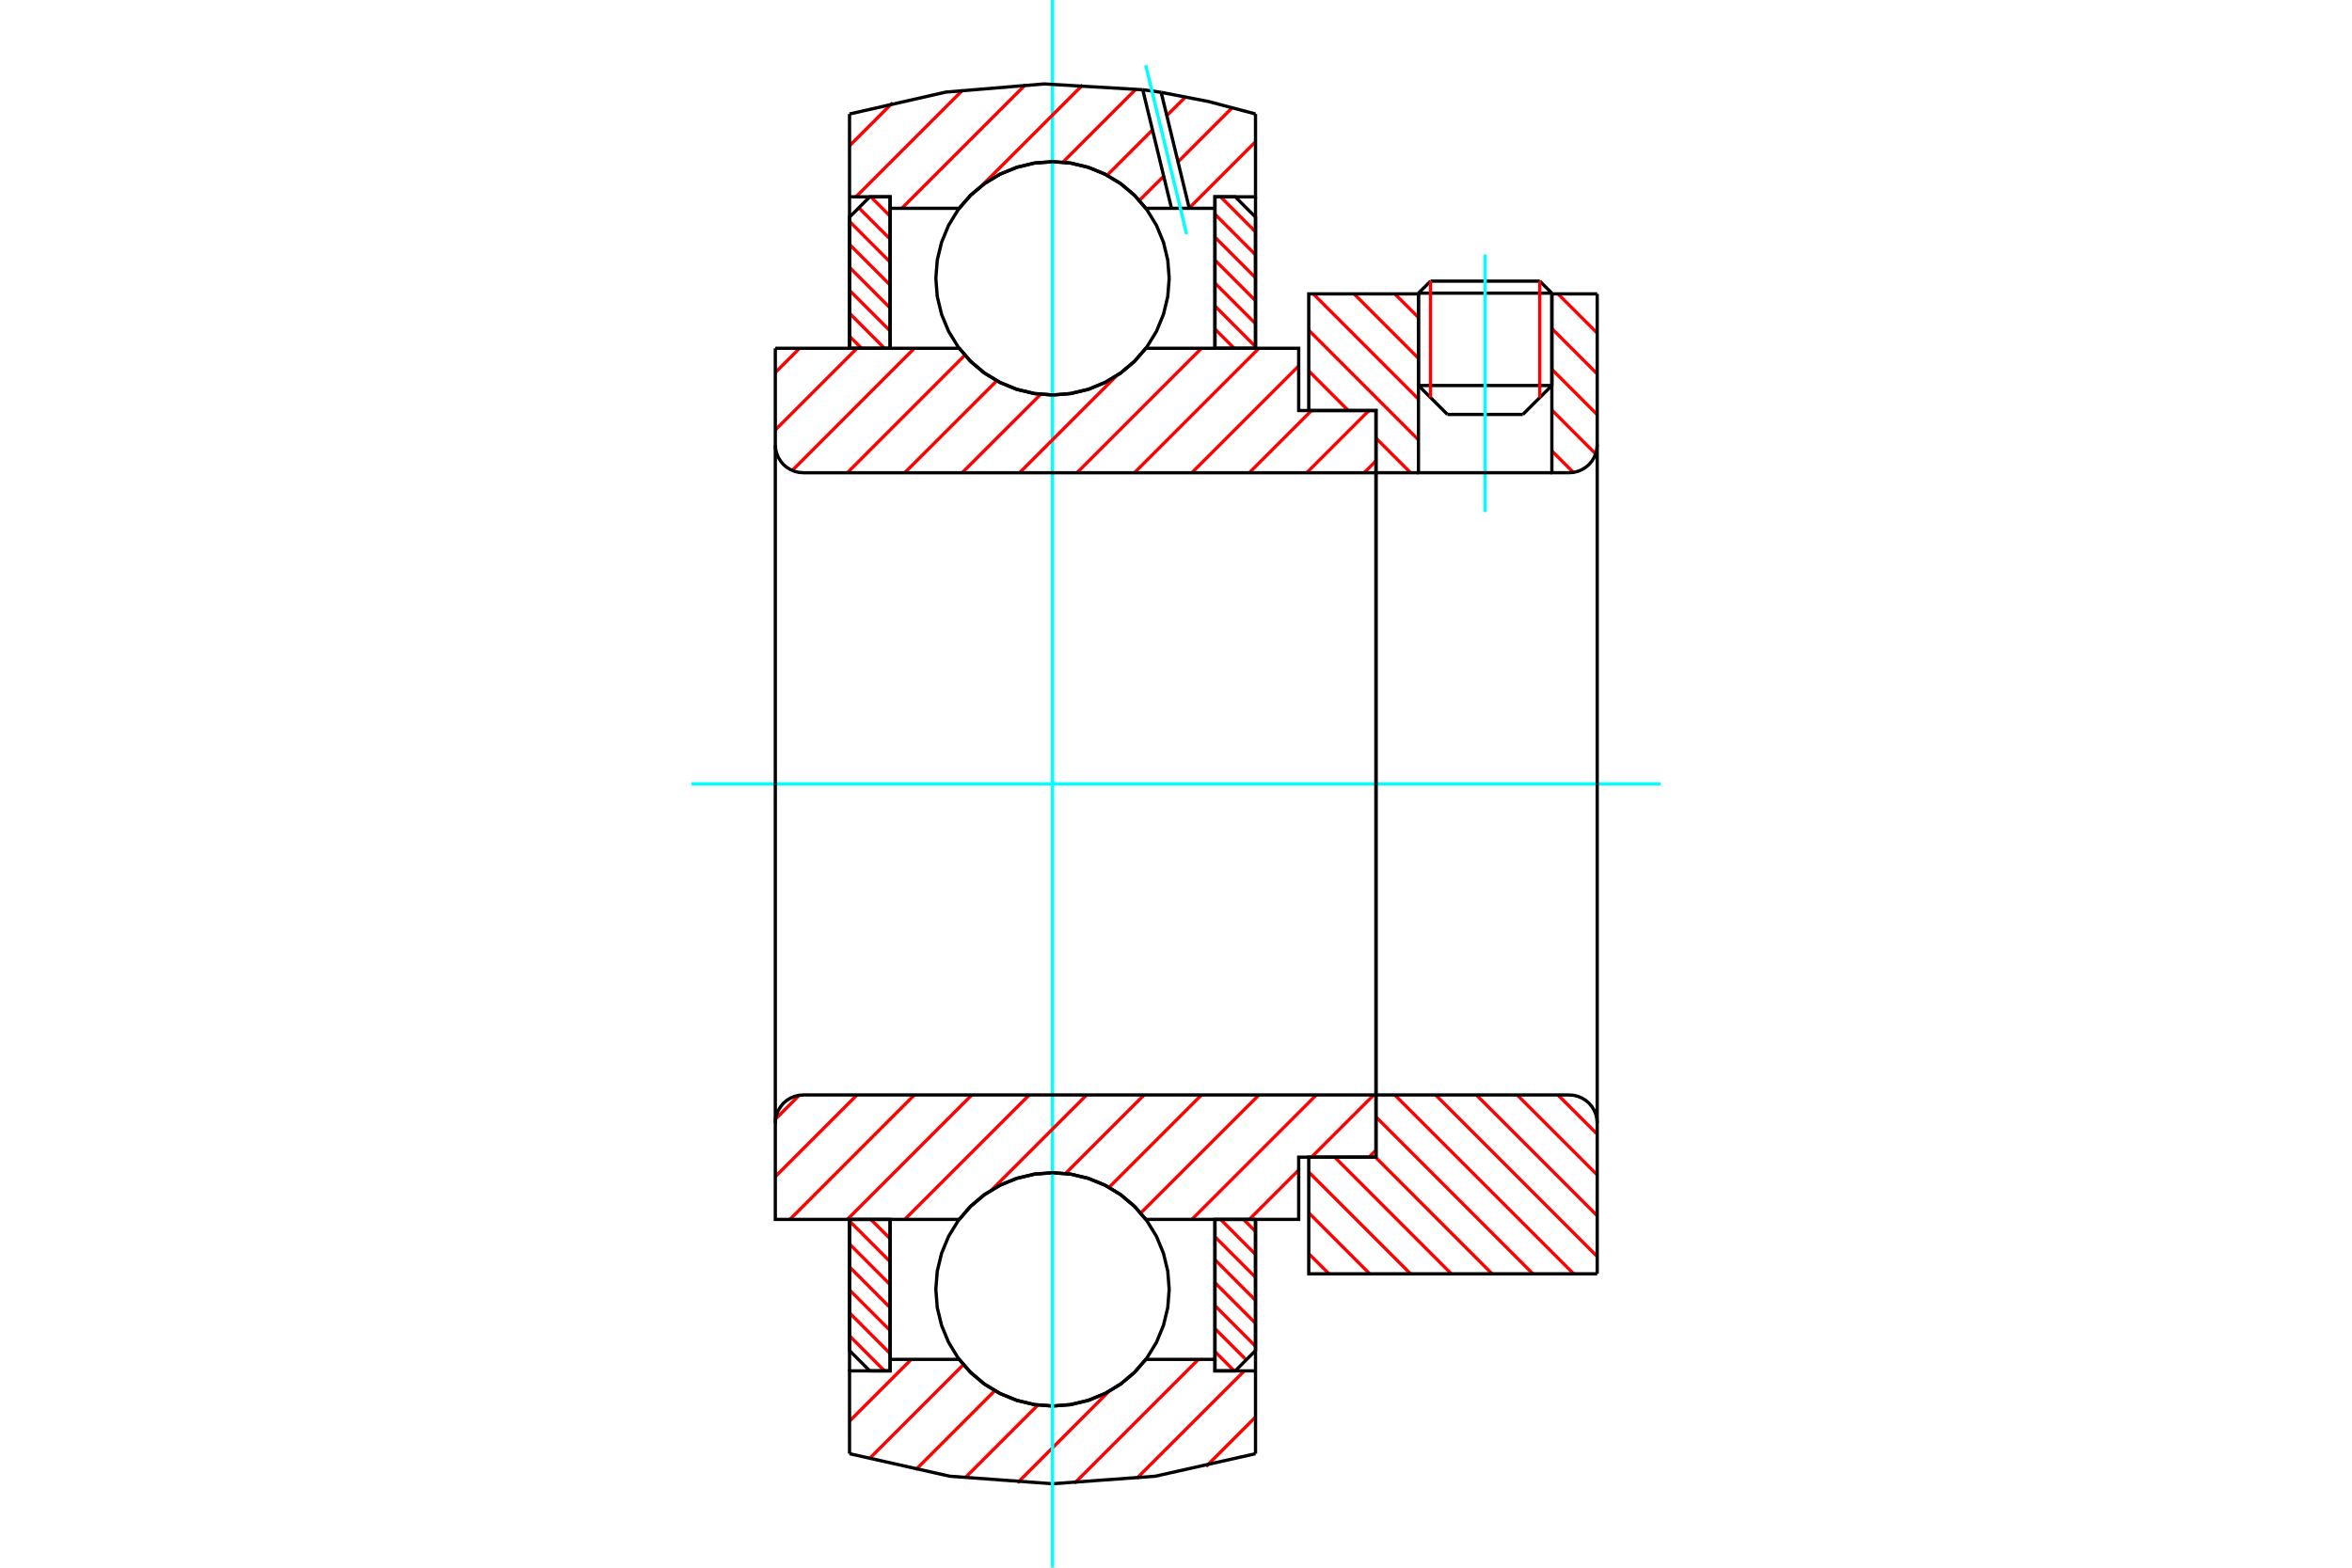 <?xml version="1.0" standalone="no"?>
<!DOCTYPE svg PUBLIC "-//W3C//DTD SVG 1.1//EN"
	"http://www.w3.org/Graphics/SVG/1.1/DTD/svg11.dtd">
<svg xmlns="http://www.w3.org/2000/svg" height="100%" width="100%" viewBox="0 0 36000 24000">
	<rect x="-1800" y="-1200" width="39600" height="26400" style="fill:#FFF"/>
	<g style="fill:none; fill-rule:evenodd" transform="matrix(1 0 0 1 0 0)">
		<g style="fill:none; stroke:#000; stroke-width:50; shape-rendering:geometricPrecision">
			<line x1="23753" y1="4488" x2="21711" y2="4488"/>
			<line x1="21896" y1="4304" x2="23568" y2="4304"/>
			<line x1="21711" y1="5902" x2="23753" y2="5902"/>
			<line x1="23309" y1="6345" x2="22155" y2="6345"/>
			<line x1="21896" y1="4304" x2="21711" y2="4488"/>
			<line x1="23753" y1="4488" x2="23568" y2="4304"/>
			<line x1="23309" y1="6345" x2="23753" y2="5902"/>
			<line x1="21711" y1="5902" x2="22155" y2="6345"/>
			<line x1="21711" y1="4488" x2="21711" y2="5902"/>
			<line x1="23753" y1="5902" x2="23753" y2="4488"/>
		</g>
		<g style="fill:none; stroke:#0FF; stroke-width:50; shape-rendering:geometricPrecision">
			<line x1="22732" y1="7839" x2="22732" y2="3897"/>
		</g>
		<g style="fill:none; stroke:#F00; stroke-width:50; shape-rendering:geometricPrecision">
			<line x1="23568" y1="4304" x2="23568" y2="6086"/>
			<line x1="21896" y1="6086" x2="21896" y2="4304"/>
			<line x1="13003" y1="20451" x2="13538" y2="20987"/>
			<line x1="13003" y1="20099" x2="13624" y2="20721"/>
			<line x1="13003" y1="19748" x2="13624" y2="20369"/>
			<line x1="13003" y1="19396" x2="13624" y2="20018"/>
			<line x1="13003" y1="19045" x2="13624" y2="19666"/>
			<line x1="13003" y1="18693" x2="13624" y2="19315"/>
			<line x1="13329" y1="18668" x2="13624" y2="18963"/>
		</g>
		<g style="fill:none; stroke:#000; stroke-width:50; shape-rendering:geometricPrecision">
			<polyline points="13003,18668 13003,20676 13313,20987 13624,20987 13624,18668 13003,18668"/>
		</g>
		<g style="fill:none; stroke:#0FF; stroke-width:50; shape-rendering:geometricPrecision">
			<line x1="10582" y1="12000" x2="25418" y2="12000"/>
		</g>
		<g style="fill:none; stroke:#F00; stroke-width:50; shape-rendering:geometricPrecision">
			<line x1="13003" y1="5148" x2="13187" y2="5332"/>
			<line x1="13003" y1="4796" x2="13538" y2="5332"/>
			<line x1="13003" y1="4445" x2="13624" y2="5066"/>
			<line x1="13003" y1="4093" x2="13624" y2="4715"/>
			<line x1="13003" y1="3742" x2="13624" y2="4363"/>
			<line x1="13003" y1="3390" x2="13624" y2="4012"/>
			<line x1="13145" y1="3181" x2="13624" y2="3660"/>
			<line x1="13329" y1="3013" x2="13624" y2="3309"/>
		</g>
		<g style="fill:none; stroke:#000; stroke-width:50; shape-rendering:geometricPrecision">
			<polyline points="13624,5332 13624,3013 13313,3013 13003,3324 13003,5332 13624,5332"/>
		</g>
		<g style="fill:none; stroke:#F00; stroke-width:50; shape-rendering:geometricPrecision">
			<line x1="19033" y1="18668" x2="19217" y2="18852"/>
			<line x1="18682" y1="18668" x2="19217" y2="19204"/>
			<line x1="18596" y1="18934" x2="19217" y2="19555"/>
			<line x1="18596" y1="19285" x2="19217" y2="19907"/>
			<line x1="18596" y1="19637" x2="19217" y2="20258"/>
			<line x1="18596" y1="19988" x2="19217" y2="20610"/>
			<line x1="18596" y1="20340" x2="19075" y2="20819"/>
			<line x1="18596" y1="20691" x2="18891" y2="20987"/>
		</g>
		<g style="fill:none; stroke:#000; stroke-width:50; shape-rendering:geometricPrecision">
			<polyline points="19217,18668 19217,20676 18907,20987 18596,20987 18596,18668 19217,18668"/>
		</g>
		<g style="fill:none; stroke:#F00; stroke-width:50; shape-rendering:geometricPrecision">
			<line x1="18682" y1="3013" x2="19217" y2="3549"/>
			<line x1="18596" y1="3279" x2="19217" y2="3901"/>
			<line x1="18596" y1="3631" x2="19217" y2="4252"/>
			<line x1="18596" y1="3982" x2="19217" y2="4604"/>
			<line x1="18596" y1="4334" x2="19217" y2="4955"/>
			<line x1="18596" y1="4685" x2="19217" y2="5307"/>
			<line x1="18596" y1="5037" x2="18891" y2="5332"/>
		</g>
		<g style="fill:none; stroke:#000; stroke-width:50; shape-rendering:geometricPrecision">
			<polyline points="18596,5332 18596,3013 18907,3013 19217,3324 19217,5332 18596,5332"/>
			<polyline points="17896,4261 17874,3981 17808,3709 17701,3450 17555,3211 17373,2998 17160,2816 16921,2670 16662,2563 16389,2497 16110,2475 15831,2497 15558,2563 15299,2670 15060,2816 14847,2998 14665,3211 14519,3450 14412,3709 14346,3981 14324,4261 14346,4540 14412,4813 14519,5072 14665,5310 14847,5524 15060,5706 15299,5852 15558,5959 15831,6025 16110,6047 16389,6025 16662,5959 16921,5852 17160,5706 17373,5524 17555,5310 17701,5072 17808,4813 17874,4540 17896,4261"/>
			<polyline points="17896,19739 17874,19460 17808,19187 17701,18928 17555,18690 17373,18476 17160,18294 16921,18148 16662,18041 16389,17975 16110,17953 15831,17975 15558,18041 15299,18148 15060,18294 14847,18476 14665,18690 14519,18928 14412,19187 14346,19460 14324,19739 14346,20019 14412,20291 14519,20550 14665,20789 14847,21002 15060,21184 15299,21330 15558,21437 15831,21503 16110,21525 16389,21503 16662,21437 16921,21330 17160,21184 17373,21002 17555,20789 17701,20550 17808,20291 17874,20019 17896,19739"/>
		</g>
		<g style="fill:none; stroke:#F00; stroke-width:50; shape-rendering:geometricPrecision">
			<line x1="23846" y1="16763" x2="24447" y2="17363"/>
			<line x1="23222" y1="16763" x2="24447" y2="17987"/>
			<line x1="22598" y1="16763" x2="24447" y2="18612"/>
			<line x1="21974" y1="16763" x2="24447" y2="19236"/>
			<line x1="21349" y1="16763" x2="24087" y2="19501"/>
			<line x1="21061" y1="17099" x2="23463" y2="19501"/>
			<line x1="21053" y1="17715" x2="22838" y2="19501"/>
			<line x1="20429" y1="17715" x2="22214" y2="19501"/>
			<line x1="20032" y1="17943" x2="21590" y2="19501"/>
			<line x1="20032" y1="18567" x2="20965" y2="19501"/>
			<line x1="20032" y1="19192" x2="20341" y2="19501"/>
		</g>
		<g style="fill:none; stroke:#000; stroke-width:50; shape-rendering:geometricPrecision">
			<line x1="24447" y1="12000" x2="24447" y2="19501"/>
			<polyline points="24447,17191 24441,17124 24426,17059 24400,16997 24365,16940 24321,16888 24270,16845 24213,16810 24151,16784 24085,16768 24018,16763 21061,16763 21061,12000"/>
			<polyline points="21061,16763 21061,17715 20032,17715 20032,19501 24447,19501"/>
		</g>
		<g style="fill:none; stroke:#F00; stroke-width:50; shape-rendering:geometricPrecision">
			<line x1="23846" y1="4499" x2="24447" y2="5099"/>
			<line x1="23753" y1="5030" x2="24447" y2="5724"/>
			<line x1="23753" y1="5654" x2="24447" y2="6348"/>
			<line x1="23753" y1="6278" x2="24423" y2="6949"/>
			<line x1="21349" y1="4499" x2="21711" y2="4861"/>
			<line x1="23753" y1="6903" x2="24082" y2="7232"/>
			<line x1="20725" y1="4499" x2="21711" y2="5486"/>
			<line x1="20101" y1="4499" x2="21711" y2="6110"/>
			<line x1="20032" y1="5055" x2="21711" y2="6734"/>
			<line x1="20032" y1="5679" x2="20637" y2="6285"/>
			<line x1="21061" y1="6708" x2="21590" y2="7237"/>
		</g>
		<g style="fill:none; stroke:#000; stroke-width:50; shape-rendering:geometricPrecision">
			<line x1="24447" y1="12000" x2="24447" y2="4499"/>
			<polyline points="24018,7237 24085,7232 24151,7216 24213,7190 24270,7155 24321,7112 24365,7060 24400,7003 24426,6941 24441,6876 24447,6809"/>
			<polyline points="24018,7237 23753,7237 23753,4499"/>
			<polyline points="23753,7237 21711,7237 21711,4499"/>
			<polyline points="21711,7237 21061,7237 21061,12000"/>
			<polyline points="21061,7237 21061,6285 20032,6285 20032,4499 21711,4499"/>
			<line x1="23753" y1="4499" x2="24447" y2="4499"/>
		</g>
		<g style="fill:none; stroke:#F00; stroke-width:50; shape-rendering:geometricPrecision">
			<line x1="19217" y1="21694" x2="18460" y2="22451"/>
			<line x1="19046" y1="20987" x2="17400" y2="22632"/>
			<line x1="18343" y1="20811" x2="16447" y2="22707"/>
			<line x1="16972" y1="21302" x2="15575" y2="22700"/>
			<line x1="15886" y1="21510" x2="14769" y2="22627"/>
			<line x1="15227" y1="21290" x2="14014" y2="22503"/>
			<line x1="14746" y1="20892" x2="13302" y2="22336"/>
			<line x1="13948" y1="20811" x2="13003" y2="21756"/>
		</g>
		<g style="fill:none; stroke:#000; stroke-width:50; shape-rendering:geometricPrecision">
			<polyline points="19217,18668 19217,20987 19217,22255"/>
			<polyline points="13003,22255 14539,22600 16110,22715 17681,22600 19217,22255"/>
			<polyline points="13003,22255 13003,20987 13624,20987 13624,20811 13624,18668"/>
			<polyline points="13624,20811 14681,20811 14863,21018 15075,21194 15311,21336 15567,21440 15835,21504 16110,21525 16385,21504 16653,21440 16909,21336 17145,21194 17357,21018 17539,20811 18596,20811 18596,18668"/>
			<polyline points="18596,20811 18596,20987 19217,20987"/>
			<line x1="13003" y1="20987" x2="13003" y2="18668"/>
		</g>
		<g style="fill:none; stroke:#0FF; stroke-width:50; shape-rendering:geometricPrecision">
			<line x1="16110" y1="24000" x2="16110" y2="0"/>
		</g>
		<g style="fill:none; stroke:#F00; stroke-width:50; shape-rendering:geometricPrecision">
			<line x1="19217" y1="2170" x2="18202" y2="3185"/>
			<line x1="18860" y1="1649" x2="18031" y2="2478"/>
			<line x1="17812" y1="2697" x2="17439" y2="3069"/>
			<line x1="18145" y1="1485" x2="17859" y2="1770"/>
			<line x1="17640" y1="1989" x2="16946" y2="2683"/>
			<line x1="17387" y1="1364" x2="16268" y2="2483"/>
			<line x1="16572" y1="1300" x2="15041" y2="2830"/>
			<line x1="15695" y1="1297" x2="13803" y2="3189"/>
			<line x1="14739" y1="1375" x2="13101" y2="3013"/>
			<line x1="13663" y1="1572" x2="13003" y2="2232"/>
		</g>
		<g style="fill:none; stroke:#000; stroke-width:50; shape-rendering:geometricPrecision">
			<polyline points="13003,5332 13003,3013 13003,1745"/>
			<polyline points="17491,1374 15982,1285 14476,1410 13003,1745"/>
			<polyline points="17773,1414 17632,1393 17491,1374"/>
			<polyline points="19217,1745 18501,1555 17773,1414"/>
			<polyline points="19217,1745 19217,3013 18596,3013 18596,3189 18596,5332"/>
			<polyline points="18596,3189 18203,3189 17931,3189 17539,3189 17357,2982 17145,2806 16909,2664 16653,2560 16385,2496 16110,2475 15835,2496 15567,2560 15311,2664 15075,2806 14863,2982 14681,3189 13624,3189 13624,5332"/>
			<polyline points="13624,3189 13624,3013 13003,3013"/>
			<line x1="19217" y1="3013" x2="19217" y2="5332"/>
		</g>
		<g style="fill:none; stroke:#0FF; stroke-width:50; shape-rendering:geometricPrecision">
			<line x1="18163" y1="3585" x2="17536" y2="998"/>
		</g>
		<g style="fill:none; stroke:#000; stroke-width:50; shape-rendering:geometricPrecision">
			<line x1="17931" y1="3189" x2="17491" y2="1374"/>
			<line x1="18203" y1="3189" x2="17773" y2="1414"/>
		</g>
		<g style="fill:none; stroke:#F00; stroke-width:50; shape-rendering:geometricPrecision">
			<line x1="21061" y1="17608" x2="20953" y2="17715"/>
			<line x1="21027" y1="16763" x2="20074" y2="17715"/>
			<line x1="19878" y1="17912" x2="19122" y2="18668"/>
			<line x1="20148" y1="16763" x2="18243" y2="18668"/>
			<line x1="19269" y1="16763" x2="17460" y2="18571"/>
			<line x1="18390" y1="16763" x2="16975" y2="18178"/>
			<line x1="17511" y1="16763" x2="16309" y2="17965"/>
			<line x1="16632" y1="16763" x2="15178" y2="18217"/>
			<line x1="15753" y1="16763" x2="13848" y2="18668"/>
			<line x1="14874" y1="16763" x2="12970" y2="18668"/>
			<line x1="13995" y1="16763" x2="12091" y2="18668"/>
			<line x1="13117" y1="16763" x2="11867" y2="18013"/>
			<line x1="12233" y1="16768" x2="11872" y2="17129"/>
		</g>
		<g style="fill:none; stroke:#000; stroke-width:50; shape-rendering:geometricPrecision">
			<line x1="21061" y1="12000" x2="21061" y2="17715"/>
			<polyline points="21061,16763 12295,16763 12228,16768 12163,16784 12101,16810 12043,16845 11992,16888 11949,16940 11914,16997 11888,17059 11872,17124 11867,17191 11867,18668 12488,18668 14681,18668"/>
			<polyline points="17539,18668 17357,18461 17145,18284 16909,18142 16653,18038 16385,17975 16110,17953 15835,17975 15567,18038 15311,18142 15075,18284 14863,18461 14681,18668"/>
			<polyline points="17539,18668 19878,18668 19878,17715 21061,17715"/>
			<line x1="11867" y1="12000" x2="11867" y2="17191"/>
		</g>
		<g style="fill:none; stroke:#F00; stroke-width:50; shape-rendering:geometricPrecision">
			<line x1="21061" y1="7056" x2="20880" y2="7237"/>
			<line x1="20953" y1="6285" x2="20001" y2="7237"/>
			<line x1="20074" y1="6285" x2="19122" y2="7237"/>
			<line x1="19878" y1="5602" x2="18243" y2="7237"/>
			<line x1="19269" y1="5332" x2="17364" y2="7237"/>
			<line x1="18390" y1="5332" x2="16485" y2="7237"/>
			<line x1="17089" y1="5754" x2="15606" y2="7237"/>
			<line x1="15928" y1="6037" x2="14727" y2="7237"/>
			<line x1="15257" y1="5829" x2="13848" y2="7237"/>
			<line x1="14768" y1="5438" x2="12970" y2="7237"/>
			<line x1="13995" y1="5332" x2="12126" y2="7202"/>
			<line x1="13117" y1="5332" x2="11867" y2="6582"/>
			<line x1="12238" y1="5332" x2="11867" y2="5703"/>
		</g>
		<g style="fill:none; stroke:#000; stroke-width:50; shape-rendering:geometricPrecision">
			<line x1="11867" y1="12000" x2="11867" y2="5332"/>
			<polyline points="11867,6809 11872,6876 11888,6941 11914,7003 11949,7060 11992,7112 12043,7155 12101,7190 12163,7216 12228,7232 12295,7237 21061,7237 21061,6285 19878,6285 19878,5332 17539,5332"/>
			<polyline points="14681,5332 14863,5539 15075,5716 15311,5858 15567,5962 15835,6025 16110,6047 16385,6025 16653,5962 16909,5858 17145,5716 17357,5539 17539,5332"/>
			<polyline points="14681,5332 12488,5332 11867,5332"/>
			<line x1="21061" y1="12000" x2="21061" y2="7237"/>
		</g>
	</g>
</svg>
